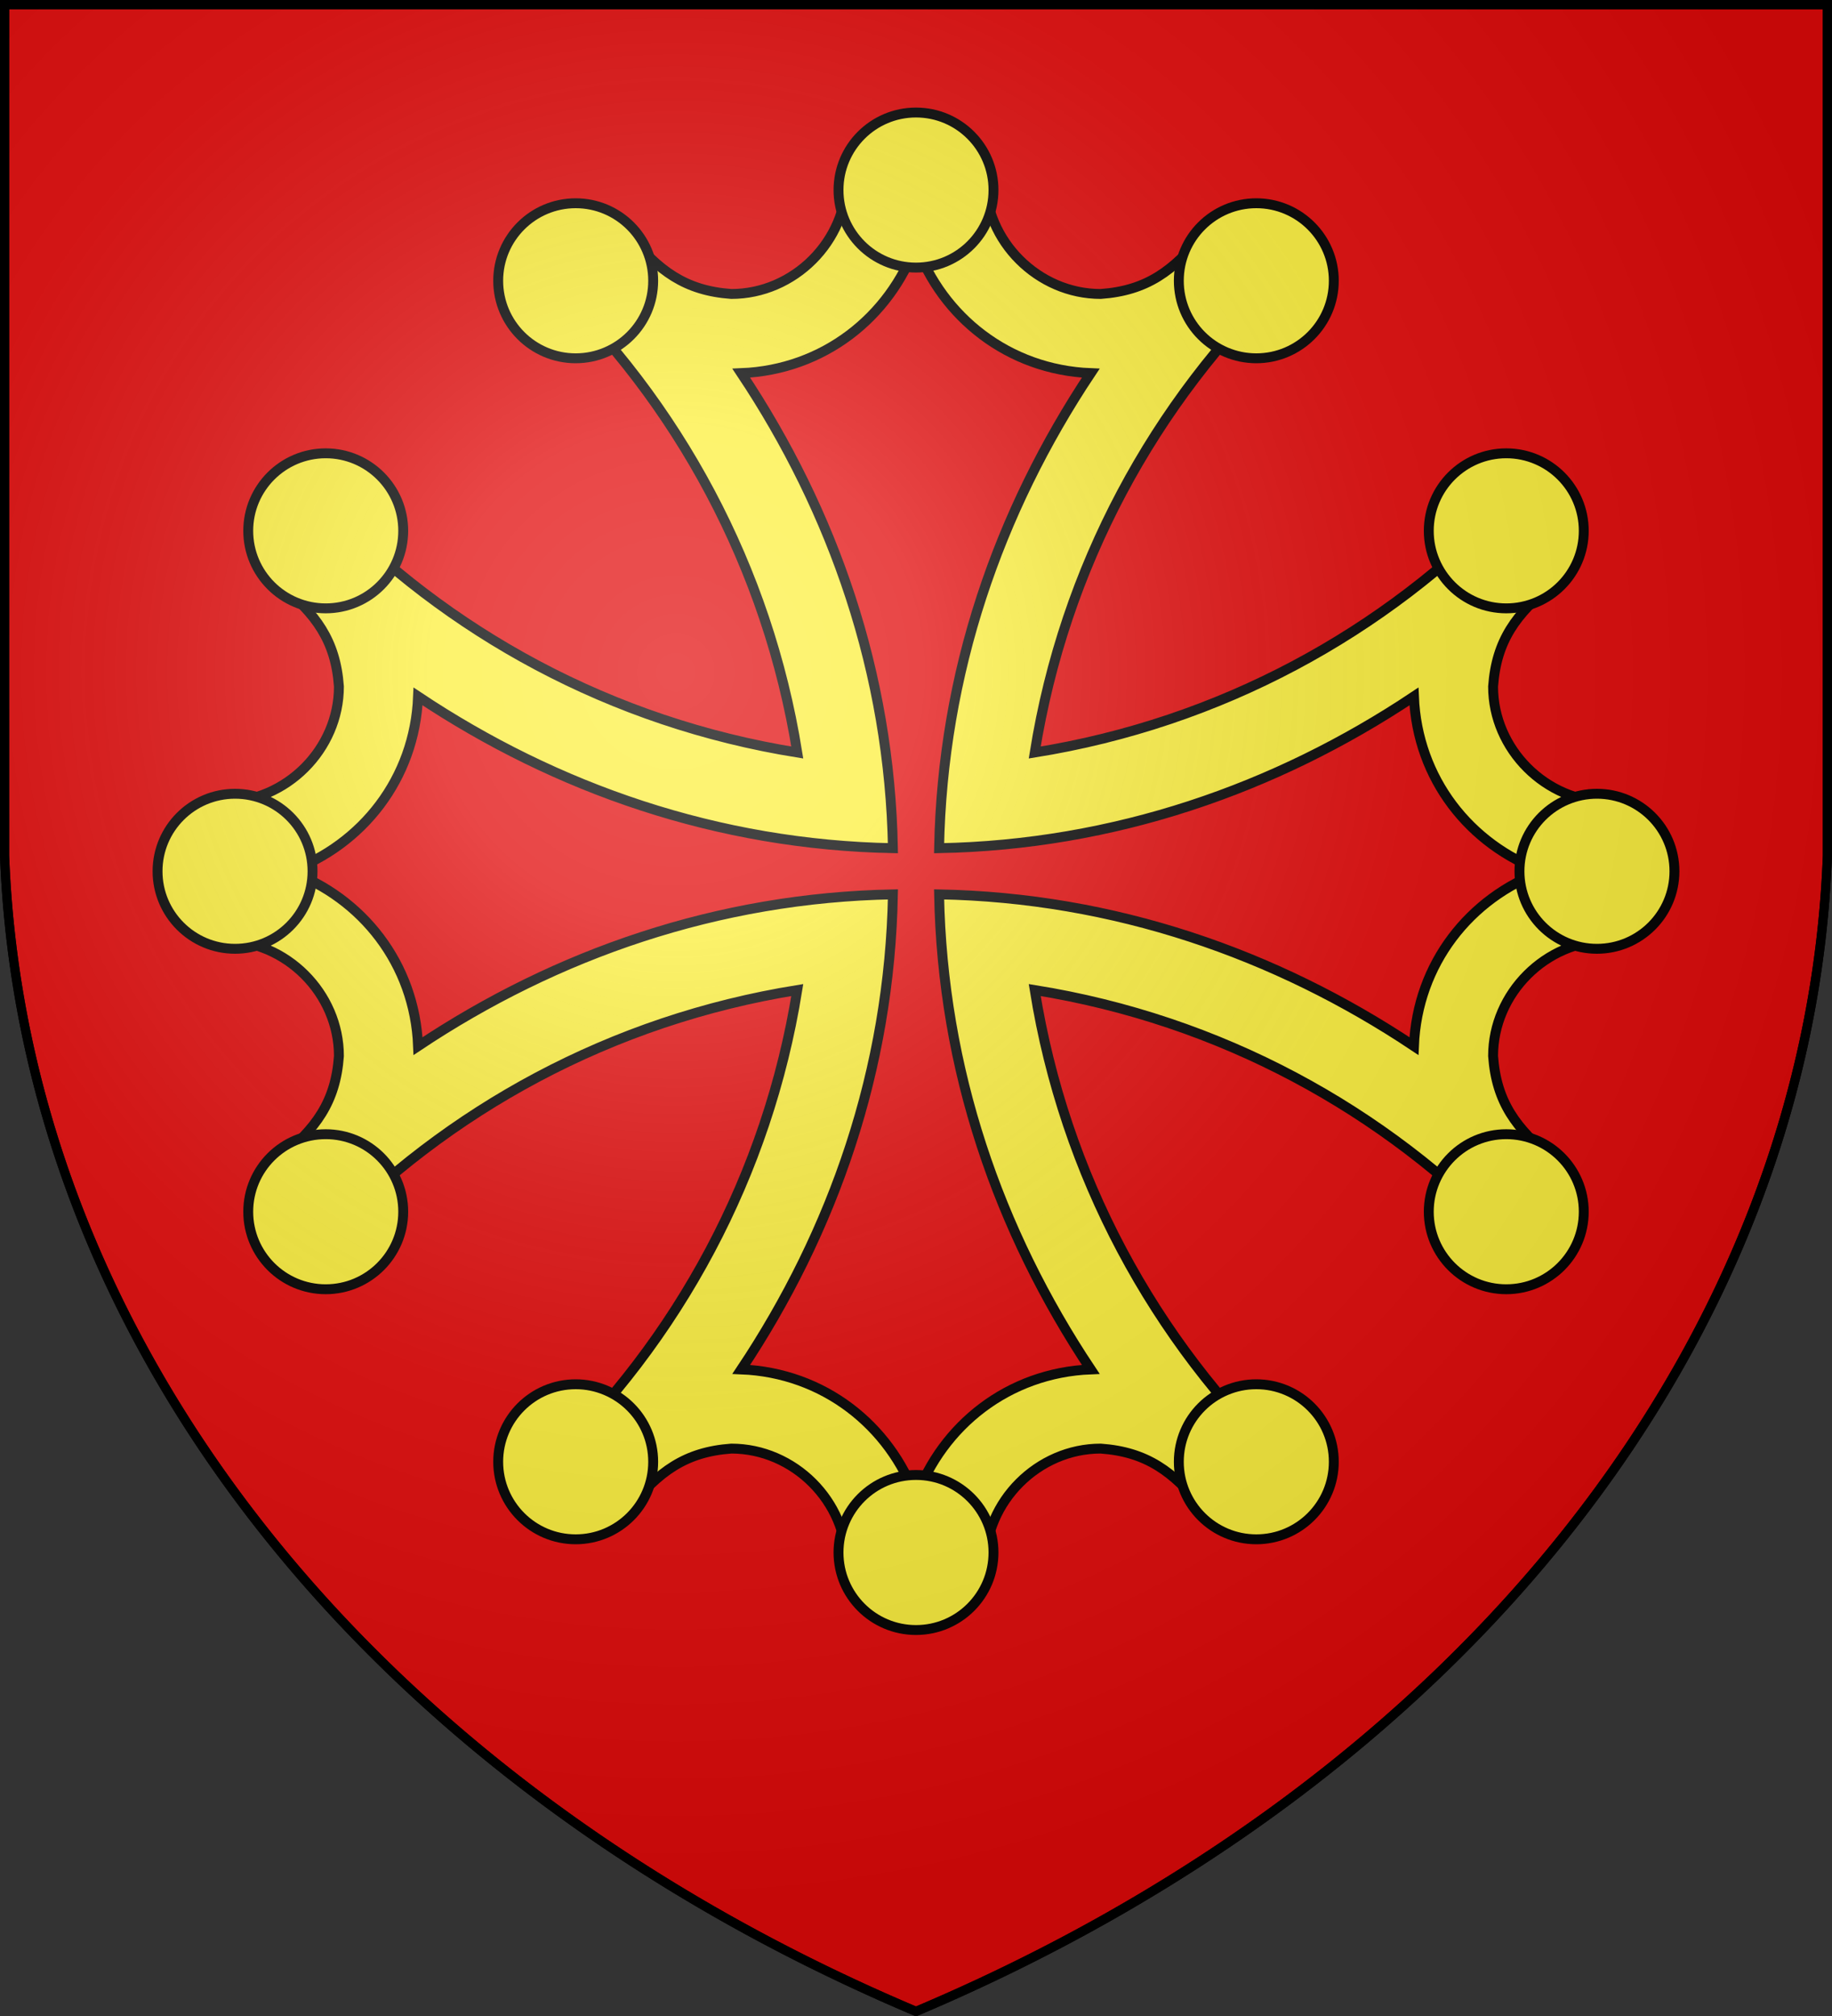 <svg xmlns="http://www.w3.org/2000/svg" xmlns:xlink="http://www.w3.org/1999/xlink" width="600" height="660" fill="#e20909" stroke="#000" stroke-width="3"><rect width="100%" height="100%" fill="#333333" stroke="none"/><radialGradient id="e" cx="221" cy="226" r="300" gradientTransform="translate(-77 -85)scale(1.35)" gradientUnits="userSpaceOnUse"><stop offset="0" stop-color="#fff" stop-opacity=".3"/><stop offset=".2" stop-color="#fff" stop-opacity=".25"/><stop offset=".6" stop-color="#666" stop-opacity=".13"/><stop offset="1" stop-opacity=".13"/></radialGradient><path id="d" d="M1.5 1.5h597V280A570 445 0 0 1 300 658.5 570 445 0 0 1 1.5 280Z"/><g fill="#fcef3c" transform="translate(-24 -15)scale(1.08)"><path d="M321 68h-42c0 19-16 35-35 35-14-1-22-7-31-18l-25 13c40 38 67 88 76 144-56-9-106-36-144-76l-13 25c11 9 17 17 18 31 0 19-16 35-35 35v42c19 0 35 16 35 35-1 14-7 22-18 31l13 25c38-40 88-67 144-76-9 56-36 106-76 144l25 13c9-11 17-17 31-18 19 0 35 16 35 35h42c0-19 16-35 35-35 14 1 22 7 31 18l25-13c-40-38-67-88-76-144 56 9 106 36 144 76l13-25c-11-9-17-17-18-31 0-19 16-35 35-35v-42c-19 0-35-16-35-35 1-14 7-22 18-31l-13-25c-38 40-88 67-144 76 9-56 36-106 76-144l-25-13c-9 11-17 17-31 18-19 0-35-16-35-35Zm-21 20c8 22 28 38 53 39-28 42-45 91-46 144 53-1 102-18 144-46 1 25 17 45 39 53-22 8-38 28-39 53-42-28-91-45-144-46 1 53 18 102 46 144-25 1-45 17-53 39-8-22-28-38-53-39 28-42 45-91 46-144-53 1-102 18-144 46-1-25-17-45-39-53 22-8 38-28 39-53 42 28 91 45 144 46-1-53-18-102-46-144 25-1 45-17 53-39Z"/><g id="c"><g id="b"><circle id="a" cx="300" cy="71.5" r="23.5"/><use xlink:href="#a" x="-103.2" y="27.5"/><use xlink:href="#a" x="103.2" y="27.5"/></g><use xlink:href="#b" y="-556" transform="scale(1 -1)"/></g><use xlink:href="#c" transform="rotate(-90 300 278)"/></g><use xlink:href="#d" fill="url(#e)"/></svg>